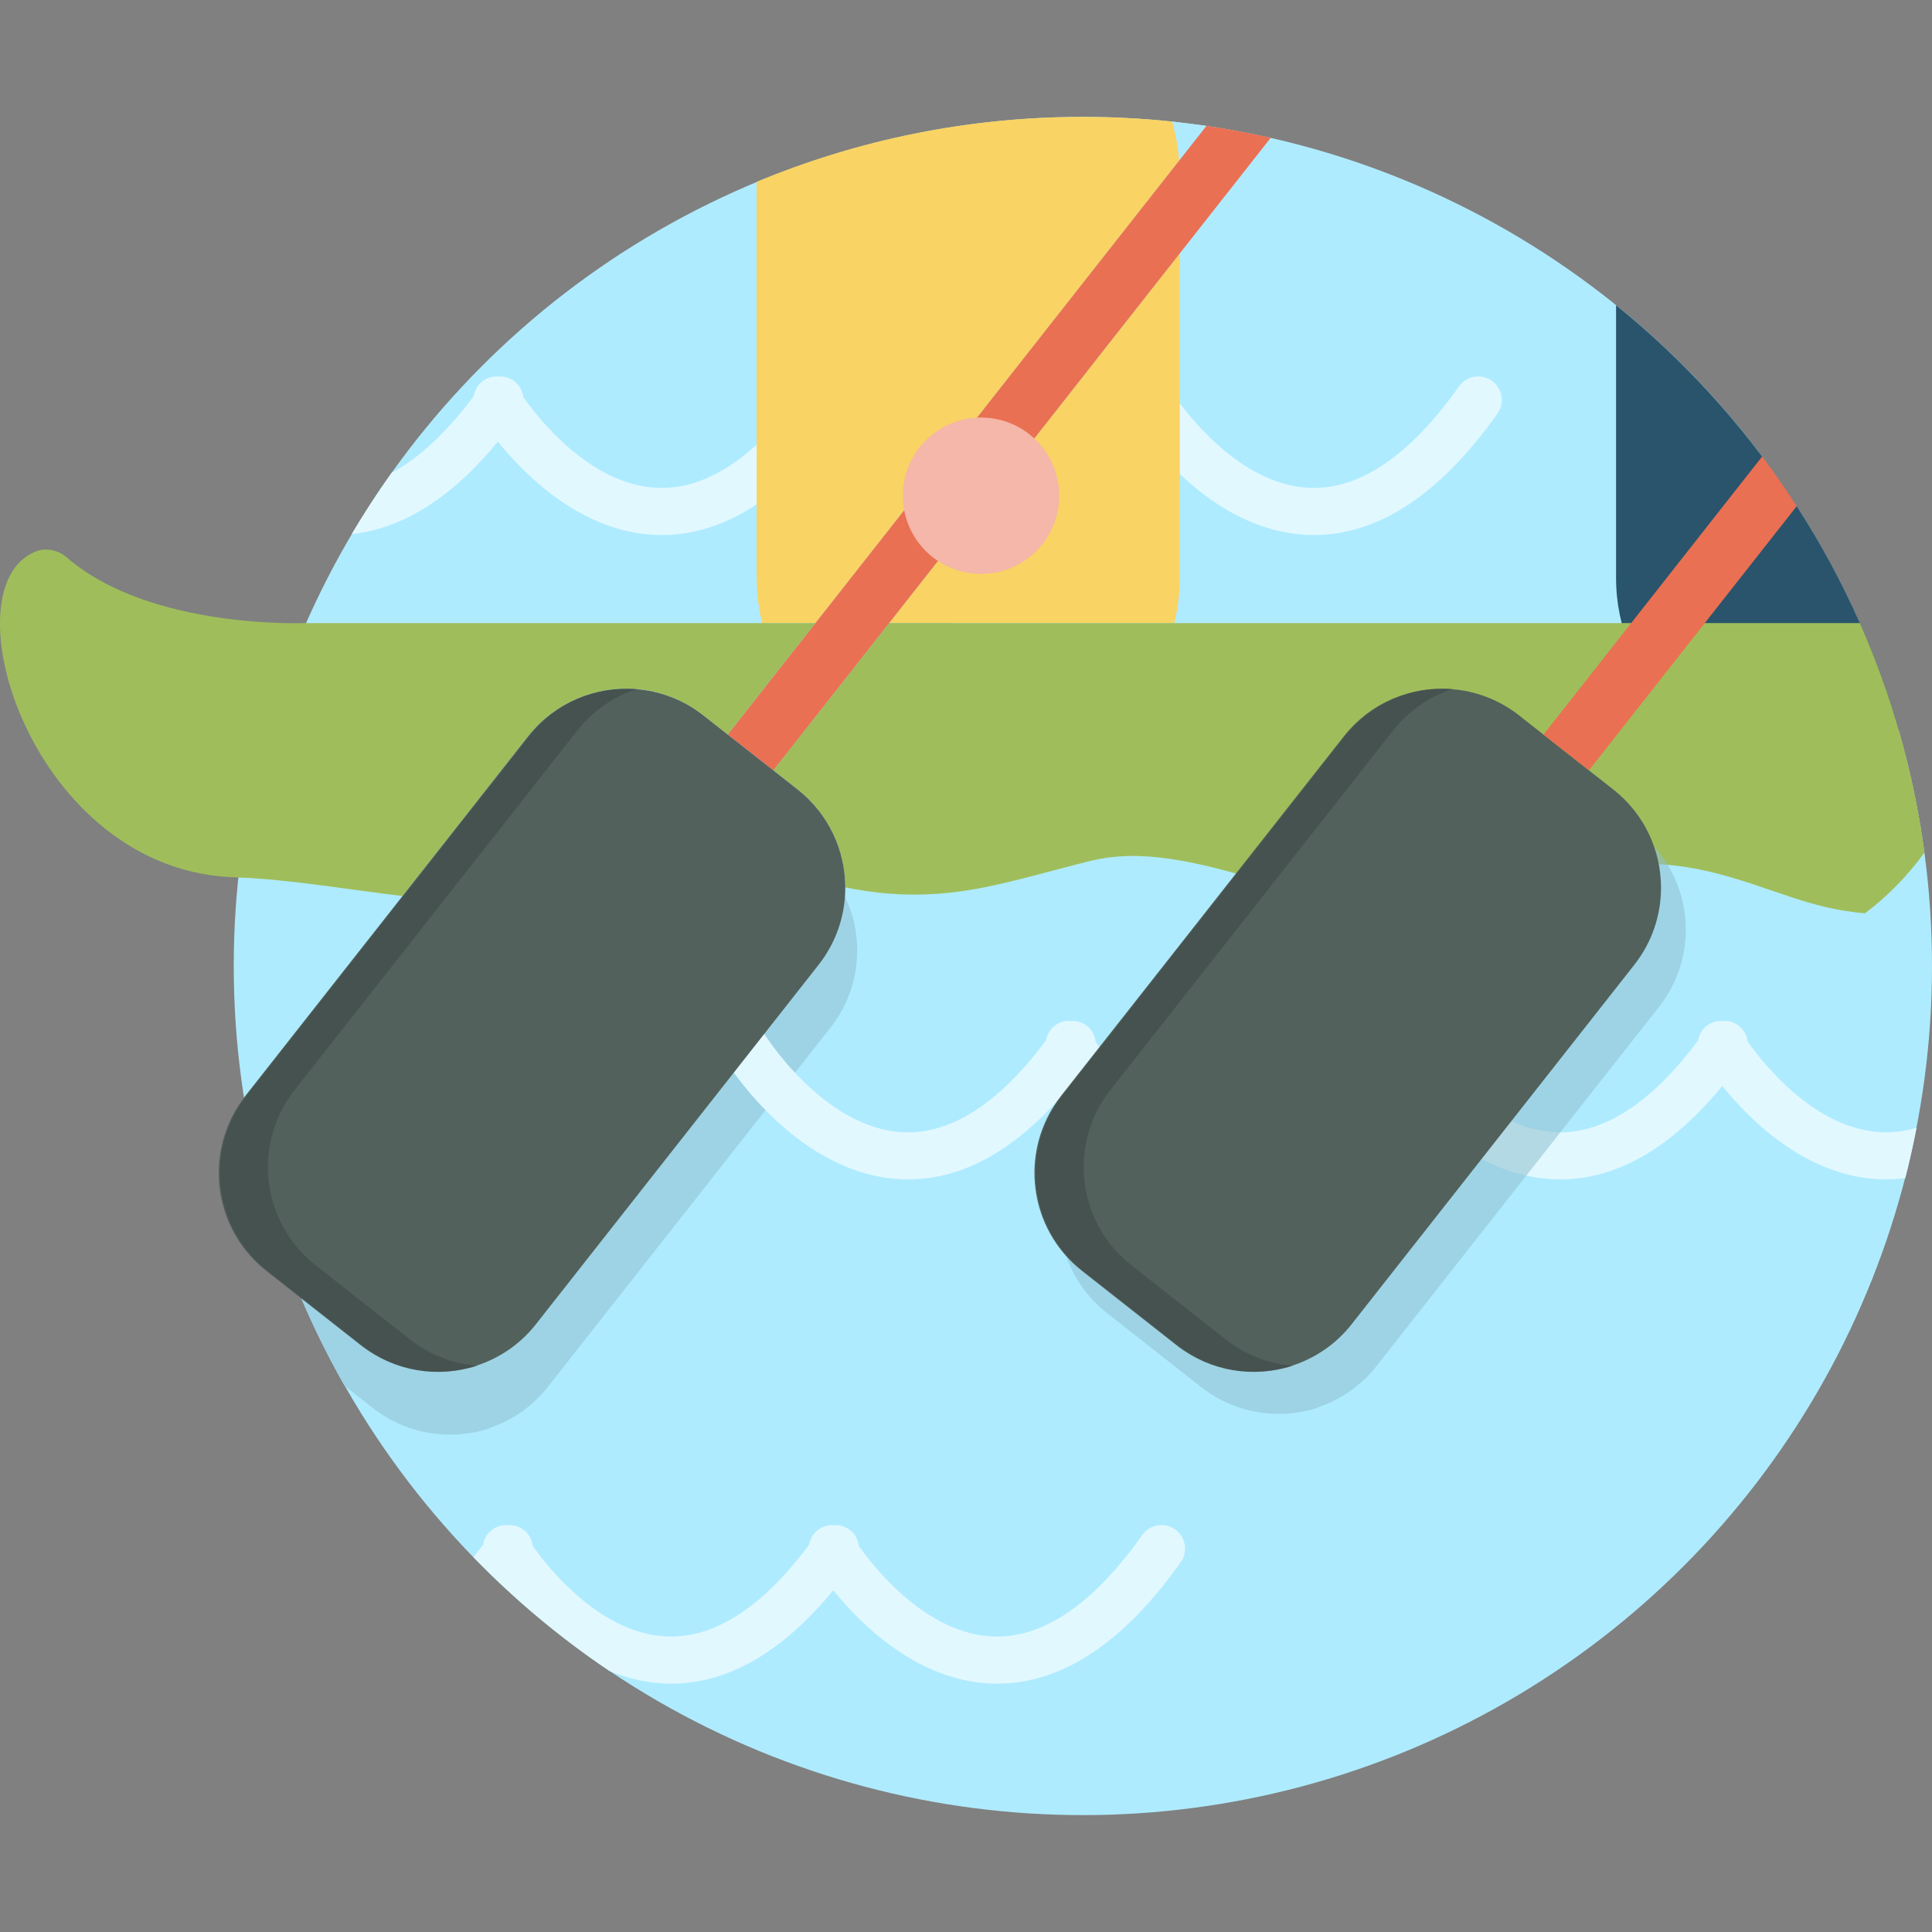<?xml version="1.0" encoding="iso-8859-1"?>
<!-- Generator: Adobe Illustrator 19.1.0, SVG Export Plug-In . SVG Version: 6.00 Build 0)  -->
<svg version="1.1" id="Capa_1" xmlns="http://www.w3.org/2000/svg" xmlns:xlink="http://www.w3.org/1999/xlink" x="0px" y="0px"
	 viewBox="0 0 472.642 472.642" style="enable-background:new 0 0 472.642 472.642;" xml:space="preserve">
<rect x="0" y="0" width="472.642" height="472.642" fill="#808080" stroke="none"/>
<g>
	<g>
		<circle style="fill:#AFEBFF;" cx="264.913" cy="236.321" r="207.729"/>
		<path style="fill:#29546C;" d="M395.366,74.672c-0.003,0.211-0.016,0.42-0.016,0.632v66.097c0,24.584,19.93,44.514,44.514,44.514
			c9.101,0,17.56-2.737,24.611-7.424C452.504,137.109,428.011,101.051,395.366,74.672z"/>
		<path style="fill:#AFEBFF;" d="M92.619,345.499c0.152,0.106,0.307,0.206,0.46,0.308c0.347,0.233,0.696,0.458,1.048,0.674
			c0.174,0.106,0.349,0.211,0.525,0.314c0.36,0.21,0.724,0.413,1.09,0.607c0.154,0.082,0.306,0.167,0.461,0.246
			c0.52,0.265,1.044,0.519,1.574,0.751c0.018,0.008,0.036,0.014,0.055,0.022c0.513,0.224,1.031,0.431,1.553,0.625
			c0.157,0.058,0.315,0.111,0.473,0.167c0.394,0.14,0.791,0.272,1.189,0.394c0.17,0.052,0.34,0.104,0.511,0.154
			c0.422,0.121,0.846,0.233,1.271,0.336c0.131,0.031,0.262,0.067,0.393,0.097c1.13,0.258,2.271,0.45,3.416,0.576
			c0.124,0.013,0.249,0.023,0.373,0.035c0.458,0.045,0.916,0.081,1.375,0.105c0.133,0.007,0.267,0.014,0.4,0.019
			c0.501,0.02,1.002,0.028,1.502,0.023c0.069,0,0.137,0.002,0.205,0.001c0.011,0,0.021-0.001,0.032-0.001c0.01,0,0.019,0,0.028,0
			c0.069,0,0.136,0.002,0.205,0.001c1.181-0.019,2.36-0.107,3.53-0.262c0.076-0.01,0.152-0.022,0.227-0.032
			c0.511-0.071,1.019-0.156,1.525-0.253c0.084-0.015,0.168-0.031,0.252-0.048c0.563-0.112,1.123-0.238,1.679-0.382h0.002
			c0.595-0.154,1.184-0.326,1.768-0.516c-0.082-0.006-0.164-0.02-0.246-0.027c5.548-1.804,10.646-5.193,14.523-10.123l40.711-51.765
			l27.377-34.809l1.081-1.375c4.417-5.617,6.54-12.301,6.521-18.931c-0.027-9.008-4.014-17.916-11.645-23.917l-5.985-4.707
			l10.209-12.981l18.128-23.051l17.266-21.954l34.132-47.504l-4.343-13.272c-5.168-1.168,0.04-10.079-5.265-10.854l-31.466,57.557
			l-28.332,36.026l-8.823,11.218l-12.633,16.064l-5.986-4.708c-4.891-3.847-10.592-5.933-16.363-6.4
			c0.035-0.011,0.068-0.026,0.103-0.037c-0.611-0.046-1.223-0.075-1.835-0.084c-0.006,0-0.013,0-0.019,0
			c-0.063-0.001-0.125,0.003-0.187,0.003c-0.019-0.001-0.039-0.003-0.058-0.003c-0.006,0-0.013,0-0.019,0
			c-0.57-0.009-1.14,0.001-1.709,0.024c-0.085,0.003-0.171,0.008-0.257,0.012c-0.517,0.025-1.033,0.064-1.547,0.115
			c-0.073,0.007-0.146,0.013-0.219,0.02c-1.177,0.126-2.347,0.319-3.503,0.58c-0.057,0.013-0.113,0.028-0.17,0.041
			c-0.499,0.115-0.995,0.245-1.488,0.386c-0.12,0.034-0.24,0.07-0.359,0.105c-0.452,0.135-0.901,0.281-1.348,0.438
			c-0.107,0.037-0.214,0.073-0.321,0.111c-1.09,0.395-2.16,0.853-3.206,1.374c-0.108,0.055-0.214,0.113-0.322,0.168
			c-0.402,0.206-0.801,0.423-1.195,0.647c-0.146,0.084-0.29,0.169-0.435,0.255c-0.369,0.219-0.735,0.449-1.096,0.684
			c-0.13,0.085-0.262,0.168-0.391,0.256c-0.958,0.647-1.886,1.353-2.777,2.118c-0.126,0.108-0.249,0.222-0.374,0.333
			c-0.316,0.281-0.627,0.567-0.933,0.862c-0.143,0.139-0.285,0.278-0.426,0.419c-0.295,0.296-0.584,0.601-0.869,0.911
			c-0.123,0.134-0.248,0.266-0.369,0.402c-0.396,0.447-0.784,0.905-1.158,1.38l-30.739,39.085l-14.299,18.182l-24.129,30.68
			c-0.105,0.133-0.203,0.271-0.303,0.406c4.592,19.629,11.968,38.186,21.688,55.234l6.836,5.375
			C91.645,344.806,92.13,345.158,92.619,345.499z"/>
		<path style="opacity:0.56;fill:#90C1D1;" d="M92.619,345.499c0.152,0.106,0.307,0.206,0.46,0.308
			c0.347,0.233,0.696,0.458,1.048,0.674c0.174,0.106,0.349,0.211,0.525,0.314c0.36,0.21,0.724,0.413,1.09,0.607
			c0.154,0.082,0.306,0.167,0.461,0.246c0.52,0.265,1.044,0.519,1.574,0.751c0.018,0.008,0.036,0.014,0.055,0.022
			c0.513,0.224,1.031,0.431,1.553,0.625c0.157,0.058,0.315,0.111,0.473,0.167c0.394,0.14,0.791,0.272,1.189,0.394
			c0.17,0.052,0.34,0.104,0.511,0.154c0.422,0.121,0.846,0.233,1.271,0.336c0.131,0.031,0.262,0.067,0.393,0.097
			c1.13,0.258,2.271,0.45,3.416,0.576c0.124,0.013,0.249,0.023,0.373,0.035c0.458,0.045,0.916,0.081,1.375,0.105
			c0.133,0.007,0.267,0.014,0.4,0.019c0.501,0.02,1.002,0.028,1.502,0.023c0.069,0,0.137,0.002,0.205,0.001
			c0.011,0,0.021-0.001,0.032-0.001c0.01,0,0.019,0,0.028,0c0.069,0,0.136,0.002,0.205,0.001c1.181-0.019,2.36-0.107,3.53-0.262
			c0.076-0.01,0.152-0.022,0.227-0.032c0.511-0.071,1.019-0.156,1.525-0.253c0.084-0.015,0.168-0.031,0.252-0.048
			c0.563-0.112,1.123-0.238,1.679-0.382h0.002c0.595-0.154,1.184-0.326,1.768-0.516c-0.082-0.006-0.164-0.02-0.246-0.027
			c5.548-1.804,10.646-5.193,14.523-10.123l40.711-51.765l27.377-34.809l1.081-1.375c4.417-5.617,6.54-12.301,6.521-18.931
			c-0.027-9.008-4.014-17.916-11.645-23.917l-5.985-4.707l10.209-12.981l18.128-23.051l17.266-21.954l34.132-47.504l-4.343-13.272
			c-5.168-1.168,0.04-10.079-5.265-10.854l-31.466,57.557l-28.332,36.026l-8.823,11.218l-12.633,16.064l-5.986-4.708
			c-4.891-3.847-10.592-5.933-16.363-6.4c0.035-0.011,0.068-0.026,0.103-0.037c-0.611-0.046-1.223-0.075-1.835-0.084
			c-0.006,0-0.013,0-0.019,0c-0.063-0.001-0.125,0.003-0.187,0.003c-0.019-0.001-0.039-0.003-0.058-0.003c-0.006,0-0.013,0-0.019,0
			c-0.57-0.009-1.14,0.001-1.709,0.024c-0.085,0.003-0.171,0.008-0.257,0.012c-0.517,0.025-1.033,0.064-1.547,0.115
			c-0.073,0.007-0.146,0.013-0.219,0.02c-1.177,0.126-2.347,0.319-3.503,0.58c-0.057,0.013-0.113,0.028-0.17,0.041
			c-0.499,0.115-0.995,0.245-1.488,0.386c-0.12,0.034-0.24,0.07-0.359,0.105c-0.452,0.135-0.901,0.281-1.348,0.438
			c-0.107,0.037-0.214,0.073-0.321,0.111c-1.09,0.395-2.16,0.853-3.206,1.374c-0.108,0.055-0.214,0.113-0.322,0.168
			c-0.402,0.206-0.801,0.423-1.195,0.647c-0.146,0.084-0.29,0.169-0.435,0.255c-0.369,0.219-0.735,0.449-1.096,0.684
			c-0.13,0.085-0.262,0.168-0.391,0.256c-0.958,0.647-1.886,1.353-2.777,2.118c-0.126,0.108-0.249,0.222-0.374,0.333
			c-0.316,0.281-0.627,0.567-0.933,0.862c-0.143,0.139-0.285,0.278-0.426,0.419c-0.295,0.296-0.584,0.601-0.869,0.911
			c-0.123,0.134-0.248,0.266-0.369,0.402c-0.396,0.447-0.784,0.905-1.158,1.38l-30.739,39.085l-14.299,18.182l-24.129,30.68
			c-0.105,0.133-0.203,0.271-0.303,0.406c4.592,19.629,11.968,38.186,21.688,55.234l6.836,5.375
			C91.645,344.806,92.13,345.158,92.619,345.499z"/>
		<polygon style="fill:#AFEBFF;" points="262.206,74.192 262.206,74.192 264.913,69.242 		"/>
		<polygon style="opacity:0.32;fill:#505B66;" points="262.206,74.192 262.206,74.192 264.913,69.242 		"/>
		<path style="fill:#E2F8FF;" d="M121.806,108.036c7.024,8.687,20.758,22.168,38.736,22.822c0.46,0.016,0.917,0.025,1.375,0.025
			c13.865,0,27.173-7.675,39.654-22.848c7.025,8.687,20.76,22.168,38.738,22.822c0.459,0.016,0.916,0.025,1.375,0.025
			c13.865,0,27.174-7.675,39.654-22.848c7.024,8.687,20.76,22.168,38.739,22.822c0.458,0.016,0.916,0.025,1.374,0.025
			c15.818,0,30.914-9.989,44.882-29.707c1.837-2.594,1.222-6.185-1.37-8.023c-2.598-1.837-6.185-1.223-8.022,1.369
			c-11.685,16.497-23.63,24.851-35.522,24.851c-0.294,0-0.588-0.003-0.885-0.014c-16.08-0.56-28.696-16.162-32.968-22.166
			c-0.182-1.569-0.982-3.056-2.37-4.04c-1.103-0.78-2.386-1.094-3.637-1.024c-1.169-0.099-2.377,0.141-3.457,0.796
			c-1.497,0.905-2.409,2.387-2.675,3.986c-11.127,14.904-22.474,22.462-33.774,22.462c-0.294,0-0.588-0.003-0.885-0.014
			c-16.08-0.56-28.696-16.162-32.968-22.166c-0.182-1.569-0.982-3.056-2.37-4.04c-1.105-0.78-2.386-1.094-3.637-1.024
			c-1.169-0.099-2.377,0.141-3.458,0.796c-1.497,0.905-2.409,2.387-2.675,3.986c-11.127,14.904-22.473,22.462-33.774,22.462
			c-0.294,0-0.588-0.003-0.884-0.014c-16.081-0.56-28.695-16.162-32.969-22.166c-0.18-1.569-0.982-3.056-2.368-4.04
			c-1.105-0.78-2.386-1.094-3.637-1.024c-1.169-0.099-2.379,0.141-3.458,0.796c-1.499,0.905-2.409,2.387-2.675,3.986
			c-6.642,8.895-13.36,15.151-20.103,18.768c-3.457,4.84-6.705,9.842-9.748,14.978C98.508,129.352,110.496,121.783,121.806,108.036z
			"/>
		<path style="fill:#E2F8FF;" d="M164.2,411.881c13.865,0,27.173-7.677,39.654-22.85c7.024,8.688,20.76,22.168,38.738,22.822
			c0.459,0.017,0.916,0.027,1.375,0.027c15.818,0,30.913-9.99,44.881-29.709c1.838-2.594,1.223-6.184-1.369-8.022
			c-2.598-1.838-6.185-1.223-8.023,1.369c-11.685,16.497-23.629,24.85-35.522,24.85c-0.294,0-0.587-0.003-0.884-0.015
			c-16.081-0.56-28.696-16.16-32.968-22.166c-0.182-1.567-0.982-3.055-2.37-4.038c-1.104-0.78-2.387-1.094-3.638-1.025
			c-1.169-0.099-2.377,0.141-3.457,0.797c-1.496,0.905-2.409,2.386-2.674,3.986c-11.127,14.904-22.474,22.461-33.775,22.461
			c-0.293,0-0.588-0.003-0.884-0.015c-16.08-0.56-28.696-16.16-32.966-22.166c-0.184-1.567-0.982-3.055-2.372-4.038
			c-1.105-0.78-2.387-1.094-3.637-1.025c-1.17-0.099-2.376,0.141-3.458,0.797c-1.494,0.905-2.408,2.386-2.674,3.986
			c-0.784,1.052-1.57,2.057-2.361,3.038c10.07,10.377,21.208,19.714,33.242,27.817c4.241,1.746,8.837,2.91,13.767,3.091
			C163.284,411.871,163.741,411.881,164.2,411.881z"/>
		<path style="fill:#E2F8FF;" d="M461.41,277.012c-0.293,0-0.587-0.004-0.884-0.014c-16.08-0.56-28.696-16.161-32.969-22.166
			c-0.181-1.568-0.981-3.055-2.369-4.039c-1.104-0.781-2.387-1.094-3.637-1.024c-1.17-0.099-2.378,0.139-3.458,0.796
			c-1.496,0.905-2.408,2.387-2.675,3.986c-11.126,14.904-22.474,22.461-33.774,22.461c-0.294,0-0.587-0.004-0.884-0.014
			c-16.081-0.56-28.696-16.161-32.968-22.166c-0.182-1.568-0.982-3.055-2.37-4.039c-1.106-0.781-2.387-1.094-3.638-1.024
			c-1.169-0.099-2.377,0.139-3.458,0.796c-1.496,0.905-2.409,2.387-2.674,3.986c-11.127,14.904-22.475,22.461-33.775,22.461
			c-0.293,0-0.588-0.004-0.884-0.014c-16.08-0.56-28.696-16.161-32.969-22.166c-0.182-1.568-0.981-3.055-2.369-4.039
			c-1.105-0.781-2.387-1.094-3.637-1.024c-1.17-0.099-2.378,0.139-3.458,0.796c-1.496,0.905-2.408,2.387-2.675,3.986
			c-11.126,14.904-22.474,22.461-33.773,22.461c-0.295,0-0.588-0.004-0.885-0.014c-19.759-0.687-34.292-24.09-34.534-24.489
			c-1.645-2.715-5.18-3.593-7.9-1.944c-2.719,1.643-3.592,5.179-1.948,7.901c0.716,1.187,17.865,29.084,43.923,30.031
			c0.459,0.017,0.916,0.026,1.375,0.026c13.864,0,27.173-7.675,39.654-22.848c7.024,8.688,20.76,22.168,38.738,22.821
			c0.459,0.017,0.916,0.026,1.375,0.026c13.864,0,27.173-7.675,39.654-22.848c7.024,8.688,20.76,22.168,38.738,22.821
			c0.459,0.017,0.916,0.026,1.375,0.026c13.864,0,27.173-7.675,39.654-22.848c7.024,8.688,20.759,22.168,38.738,22.821
			c0.459,0.017,0.916,0.026,1.375,0.026c1.564,0,3.119-0.125,4.667-0.319c1.041-4.054,1.95-8.158,2.75-12.301
			C466.376,276.628,463.893,277.012,461.41,277.012z"/>
		<path style="fill:#AFEBFF;" d="M286.747,29.732c0.878,3.075,1.461,6.272,1.718,9.564l6.689-8.506"/>
		<path style="fill:#F9D363;" d="M186.455,152.429h13.034l28.332-36.026l60.643-77.107c-0.256-3.292-0.839-6.488-1.718-9.564
			c-7.176-0.75-14.459-1.14-21.834-1.14c-28.279,0-55.235,5.66-79.806,15.894v96.579
			C185.107,144.979,185.582,148.781,186.455,152.429z"/>
		<path style="fill:#F9D363;" d="M217.498,152.429h69.783c0.873-3.648,1.348-7.45,1.348-11.364V61.983l-53.866,68.492
			L217.498,152.429z"/>
		<g>
			<path style="fill:#9FBE5B;" d="M454.99,152.429H287.281h-69.783l-18.128,23.051l-10.209,12.981l5.985,4.707
				c7.63,6.001,11.618,14.91,11.645,23.917c23.993,4.872,38.835-1.29,60.107-6.502c25.009-6.128,54.14,13.84,81.02,11.407
				c26.553-2.4,41.906-16.14,72.155-8.294c13.699,3.552,22.518,8.588,36.171,9.737c5.563-4.193,10.465-9.211,14.549-14.861
				C468.158,188.845,462.756,169.999,454.99,152.429z"/>
			<path style="fill:#9FBE5B;" d="M199.49,152.429h-13.034H74.835c-8.562,19.37-14.257,40.29-16.531,62.227
				c12.637,0.507,27.128,2.996,40.155,4.552l30.739-39.085c0.374-0.475,0.762-0.933,1.158-1.38c0.121-0.137,0.246-0.268,0.369-0.402
				c0.285-0.31,0.574-0.615,0.869-0.911c0.141-0.142,0.283-0.281,0.426-0.419c0.305-0.295,0.617-0.581,0.933-0.862
				c0.125-0.11,0.247-0.224,0.374-0.333c0.891-0.765,1.819-1.471,2.777-2.118c0.129-0.088,0.26-0.171,0.391-0.256
				c0.361-0.236,0.727-0.465,1.096-0.684c0.145-0.086,0.289-0.171,0.435-0.255c0.394-0.224,0.793-0.441,1.195-0.647
				c0.108-0.056,0.214-0.113,0.322-0.168c1.045-0.521,2.116-0.979,3.206-1.374c0.107-0.038,0.214-0.074,0.32-0.111
				c0.446-0.157,0.896-0.302,1.348-0.438c0.119-0.035,0.239-0.071,0.359-0.105c0.493-0.142,0.989-0.27,1.488-0.386
				c0.057-0.013,0.114-0.028,0.17-0.041c1.156-0.262,2.325-0.454,3.503-0.58c0.073-0.007,0.146-0.013,0.219-0.02
				c0.515-0.052,1.031-0.09,1.547-0.115c0.086-0.004,0.172-0.009,0.257-0.012c0.569-0.023,1.139-0.033,1.709-0.024
				c0.007,0,0.013,0,0.019,0c6.443,0.101,12.905,2.231,18.36,6.522l5.986,4.708l12.633-16.064L199.49,152.429z"/>
		</g>
		<path style="fill:#EA7053;" d="M295.154,30.79l-6.689,8.506l-60.643,77.107l-28.332,36.026l-8.823,11.218l-12.633,16.064
			l11.127,8.75l10.209-12.981l18.128-23.051l17.266-21.954l53.866-68.492l22.241-28.279C305.702,32.535,300.46,31.564,295.154,30.79
			z"/>
		<path style="fill:#52615C;" d="M107.37,335.607c-0.5,0.005-1.001-0.003-1.502-0.023
			C106.369,335.604,106.87,335.612,107.37,335.607z"/>
		<path style="fill:#52615C;" d="M105.468,335.564c-0.459-0.024-0.917-0.06-1.375-0.105
			C104.551,335.505,105.009,335.54,105.468,335.564z"/>
		<path style="fill:#52615C;" d="M98.129,334.261c-0.399-0.122-0.795-0.255-1.189-0.394
			C97.334,334.006,97.73,334.139,98.129,334.261z"/>
		<path style="fill:#52615C;" d="M103.72,335.424c-1.145-0.126-2.286-0.318-3.416-0.576
			C101.434,335.105,102.575,335.296,103.72,335.424z"/>
		<path style="fill:#52615C;" d="M92.824,332.056c-0.366-0.194-0.73-0.396-1.09-0.607C92.094,331.66,92.458,331.862,92.824,332.056z
			"/>
		<path style="fill:#52615C;" d="M91.209,331.135c-0.353-0.216-0.702-0.442-1.048-0.674
			C90.508,330.694,90.856,330.919,91.209,331.135z"/>
		<path style="fill:#52615C;" d="M96.466,333.7c-0.522-0.194-1.04-0.4-1.553-0.625C95.426,333.3,95.944,333.505,96.466,333.7z"/>
		<path style="fill:#52615C;" d="M99.91,334.75c-0.425-0.103-0.849-0.214-1.271-0.336C99.062,334.536,99.486,334.647,99.91,334.75z"
			/>
		<path style="fill:#52615C;" d="M111.105,335.346c-1.17,0.155-2.348,0.243-3.53,0.262
			C108.756,335.589,109.935,335.501,111.105,335.346z"/>
		<path style="fill:#52615C;" d="M89.701,330.153c-0.49-0.341-0.975-0.692-1.449-1.067C88.726,329.46,89.211,329.812,89.701,330.153
			z"/>
		<path style="fill:#52615C;" d="M94.859,333.053c-0.53-0.233-1.054-0.486-1.574-0.751C93.805,332.567,94.329,332.82,94.859,333.053
			z"/>
		<path style="fill:#52615C;" d="M112.857,335.061c-0.506,0.097-1.015,0.182-1.525,0.253
			C111.843,335.243,112.351,335.158,112.857,335.061z"/>
		<path style="fill:#52615C;" d="M114.789,334.63c-0.556,0.145-1.116,0.27-1.679,0.382
			C113.673,334.9,114.233,334.775,114.789,334.63z"/>
		<path style="fill:#52615C;" d="M139.543,171.688c1.045-0.521,2.116-0.979,3.206-1.374
			C141.659,170.71,140.588,171.168,139.543,171.688z"/>
		<path style="fill:#52615C;" d="M138.025,172.503c0.394-0.224,0.793-0.441,1.195-0.647
			C138.819,172.062,138.42,172.279,138.025,172.503z"/>
		<path style="fill:#52615C;" d="M136.494,173.442c0.361-0.236,0.727-0.465,1.096-0.684
			C137.221,172.977,136.856,173.207,136.494,173.442z"/>
		<path style="fill:#52615C;" d="M129.198,180.124c0.374-0.475,0.762-0.933,1.158-1.38
			C129.961,179.191,129.572,179.649,129.198,180.124z"/>
		<path style="fill:#52615C;" d="M132.02,177.011c0.305-0.295,0.617-0.581,0.933-0.862
			C132.637,176.43,132.326,176.716,132.02,177.011z"/>
		<path style="fill:#52615C;" d="M133.327,175.816c0.891-0.765,1.819-1.471,2.777-2.118
			C135.145,174.345,134.218,175.051,133.327,175.816z"/>
		<path style="fill:#52615C;" d="M130.725,178.341c0.285-0.31,0.574-0.615,0.869-0.911
			C131.299,177.727,131.01,178.031,130.725,178.341z"/>
		<path style="fill:#52615C;" d="M146.434,169.233c1.156-0.261,2.326-0.454,3.503-0.58
			C148.759,168.779,147.59,168.971,146.434,169.233z"/>
		<path style="fill:#52615C;" d="M144.776,169.66c0.493-0.142,0.989-0.271,1.488-0.386
			C145.764,169.39,145.269,169.519,144.776,169.66z"/>
		<path style="fill:#52615C;" d="M151.96,168.505c0.569-0.023,1.139-0.033,1.709-0.024
			C153.099,168.472,152.529,168.482,151.96,168.505z"/>
		<path style="fill:#52615C;" d="M143.069,170.203c0.446-0.157,0.896-0.302,1.348-0.438
			C143.965,169.901,143.515,170.047,143.069,170.203z"/>
		<path style="fill:#52615C;" d="M150.155,168.632c0.515-0.052,1.031-0.09,1.547-0.115
			C151.186,168.542,150.67,168.581,150.155,168.632z"/>
		<g>
			<path style="fill:#52615C;" d="M116.559,334.115c-0.014-0.001-0.028-0.004-0.043-0.005c-0.572,0.185-1.144,0.37-1.725,0.521
				C115.385,334.477,115.975,334.305,116.559,334.115z"/>
			<path style="fill:#52615C;" d="M153.688,168.481c0.598,0.009,1.196,0.055,1.793,0.099c0.014-0.005,0.027-0.011,0.041-0.015
				C154.912,168.518,154.3,168.49,153.688,168.481z"/>
		</g>
		<path style="fill:#AFEBFF;" d="M96.939,333.867c-0.158-0.056-0.316-0.109-0.473-0.167
			C96.623,333.758,96.781,333.811,96.939,333.867z"/>
		<path style="opacity:0.32;fill:#505B66;" d="M96.939,333.867c-0.158-0.056-0.316-0.109-0.473-0.167
			C96.623,333.758,96.781,333.811,96.939,333.867z"/>
		<path style="fill:#AFEBFF;" d="M114.792,334.63h-0.003C114.789,334.63,114.791,334.63,114.792,334.63z"/>
		<path style="opacity:0.32;fill:#505B66;" d="M114.792,334.63h-0.003C114.789,334.63,114.791,334.63,114.792,334.63z"/>
		<path style="fill:#AFEBFF;" d="M94.913,333.075c-0.018-0.008-0.036-0.014-0.055-0.022
			C94.877,333.061,94.895,333.067,94.913,333.075z"/>
		<path style="opacity:0.32;fill:#505B66;" d="M94.913,333.075c-0.018-0.008-0.036-0.014-0.055-0.022
			C94.877,333.061,94.895,333.067,94.913,333.075z"/>
		<path style="fill:#AFEBFF;" d="M105.868,335.583c-0.133-0.005-0.267-0.012-0.4-0.019
			C105.601,335.571,105.735,335.578,105.868,335.583z"/>
		<path style="opacity:0.32;fill:#505B66;" d="M105.868,335.583c-0.133-0.005-0.267-0.012-0.4-0.019
			C105.601,335.571,105.735,335.578,105.868,335.583z"/>
		<path style="fill:#AFEBFF;" d="M107.575,335.608c-0.068,0.001-0.136-0.001-0.205-0.001
			C107.439,335.607,107.507,335.609,107.575,335.608z"/>
		<path style="opacity:0.32;fill:#505B66;" d="M107.575,335.608c-0.068,0.001-0.136-0.001-0.205-0.001
			C107.439,335.607,107.507,335.609,107.575,335.608z"/>
		<path style="fill:#AFEBFF;" d="M104.093,335.459c-0.124-0.012-0.249-0.022-0.373-0.035
			C103.844,335.437,103.968,335.447,104.093,335.459z"/>
		<path style="opacity:0.32;fill:#505B66;" d="M104.093,335.459c-0.124-0.012-0.249-0.022-0.373-0.035
			C103.844,335.437,103.968,335.447,104.093,335.459z"/>
		<path style="fill:#AFEBFF;" d="M98.64,334.415c-0.171-0.05-0.341-0.101-0.511-0.154C98.299,334.314,98.469,334.365,98.64,334.415z
			"/>
		<path style="opacity:0.32;fill:#505B66;" d="M98.64,334.415c-0.171-0.05-0.341-0.101-0.511-0.154
			C98.299,334.314,98.469,334.365,98.64,334.415z"/>
		<path style="fill:#AFEBFF;" d="M113.109,335.012c-0.084,0.017-0.168,0.033-0.252,0.049
			C112.942,335.046,113.026,335.029,113.109,335.012z"/>
		<path style="opacity:0.32;fill:#505B66;" d="M113.109,335.012c-0.084,0.017-0.168,0.033-0.252,0.049
			C112.942,335.046,113.026,335.029,113.109,335.012z"/>
		<path style="fill:#AFEBFF;" d="M111.332,335.314c-0.076,0.01-0.151,0.022-0.227,0.032
			C111.181,335.336,111.256,335.324,111.332,335.314z"/>
		<path style="opacity:0.32;fill:#505B66;" d="M111.332,335.314c-0.076,0.01-0.151,0.022-0.227,0.032
			C111.181,335.336,111.256,335.324,111.332,335.314z"/>
		<path style="fill:#AFEBFF;" d="M100.304,334.848c-0.131-0.03-0.262-0.066-0.393-0.097
			C100.042,334.782,100.172,334.817,100.304,334.848z"/>
		<path style="opacity:0.32;fill:#505B66;" d="M100.304,334.848c-0.131-0.03-0.262-0.066-0.393-0.097
			C100.042,334.782,100.172,334.817,100.304,334.848z"/>
		<path style="fill:#AFEBFF;" d="M90.161,330.461c-0.153-0.102-0.308-0.202-0.46-0.308
			C89.853,330.259,90.008,330.359,90.161,330.461z"/>
		<path style="opacity:0.32;fill:#505B66;" d="M90.161,330.461c-0.153-0.102-0.308-0.202-0.46-0.308
			C89.853,330.259,90.008,330.359,90.161,330.461z"/>
		<path style="fill:#AFEBFF;" d="M93.285,332.302c-0.155-0.079-0.307-0.164-0.461-0.246
			C92.977,332.138,93.13,332.223,93.285,332.302z"/>
		<path style="opacity:0.32;fill:#505B66;" d="M93.285,332.302c-0.155-0.079-0.307-0.164-0.461-0.246
			C92.977,332.138,93.13,332.223,93.285,332.302z"/>
		<path style="fill:#AFEBFF;" d="M91.734,331.45c-0.176-0.103-0.35-0.208-0.525-0.314C91.384,331.241,91.558,331.347,91.734,331.45z
			"/>
		<path style="opacity:0.32;fill:#505B66;" d="M91.734,331.45c-0.176-0.103-0.35-0.208-0.525-0.314
			C91.384,331.241,91.558,331.347,91.734,331.45z"/>
		<path style="fill:#9FBE5B;" d="M146.263,169.274c0.057-0.013,0.114-0.028,0.17-0.041
			C146.377,169.246,146.32,169.261,146.263,169.274z"/>
		<path style="opacity:0.32;fill:#505B66;" d="M146.263,169.274c0.057-0.013,0.114-0.028,0.17-0.041
			C146.377,169.246,146.32,169.261,146.263,169.274z"/>
		<path style="fill:#9FBE5B;" d="M149.937,168.652c0.073-0.007,0.146-0.013,0.219-0.02
			C150.083,168.639,150.009,168.645,149.937,168.652z"/>
		<path style="opacity:0.32;fill:#505B66;" d="M149.937,168.652c0.073-0.007,0.146-0.013,0.219-0.02
			C150.083,168.639,150.009,168.645,149.937,168.652z"/>
		<path style="fill:#9FBE5B;" d="M144.417,169.766c0.119-0.035,0.239-0.071,0.359-0.105
			C144.655,169.695,144.536,169.73,144.417,169.766z"/>
		<path style="opacity:0.32;fill:#505B66;" d="M144.417,169.766c0.119-0.035,0.239-0.071,0.359-0.105
			C144.655,169.695,144.536,169.73,144.417,169.766z"/>
		<path style="fill:#9FBE5B;" d="M153.669,168.481c0.007,0,0.013,0,0.019,0C153.682,168.481,153.676,168.481,153.669,168.481z"/>
		<path style="opacity:0.32;fill:#505B66;" d="M153.669,168.481c0.007,0,0.013,0,0.019,0
			C153.682,168.481,153.676,168.481,153.669,168.481z"/>
		<path style="fill:#9FBE5B;" d="M142.749,170.315c0.107-0.038,0.214-0.074,0.32-0.111
			C142.962,170.241,142.855,170.276,142.749,170.315z"/>
		<path style="opacity:0.32;fill:#505B66;" d="M142.749,170.315c0.107-0.038,0.214-0.074,0.32-0.111
			C142.962,170.241,142.855,170.276,142.749,170.315z"/>
		<path style="fill:#9FBE5B;" d="M151.703,168.517c0.086-0.004,0.172-0.009,0.257-0.012
			C151.875,168.508,151.789,168.513,151.703,168.517z"/>
		<path style="opacity:0.32;fill:#505B66;" d="M151.703,168.517c0.086-0.004,0.172-0.009,0.257-0.012
			C151.875,168.508,151.789,168.513,151.703,168.517z"/>
		<path style="fill:#9FBE5B;" d="M130.356,178.744c0.121-0.137,0.246-0.268,0.369-0.402
			C130.602,178.476,130.478,178.607,130.356,178.744z"/>
		<path style="opacity:0.32;fill:#505B66;" d="M130.356,178.744c0.121-0.137,0.246-0.268,0.369-0.402
			C130.602,178.476,130.478,178.607,130.356,178.744z"/>
		<path style="fill:#9FBE5B;" d="M139.221,171.856c0.108-0.055,0.214-0.113,0.322-0.168
			C139.435,171.743,139.329,171.801,139.221,171.856z"/>
		<path style="opacity:0.32;fill:#505B66;" d="M139.221,171.856c0.108-0.055,0.214-0.113,0.322-0.168
			C139.435,171.743,139.329,171.801,139.221,171.856z"/>
		<path style="fill:#9FBE5B;" d="M132.953,176.149c0.125-0.11,0.248-0.224,0.374-0.333
			C133.2,175.924,133.078,176.039,132.953,176.149z"/>
		<path style="opacity:0.32;fill:#505B66;" d="M132.953,176.149c0.125-0.11,0.248-0.224,0.374-0.333
			C133.2,175.924,133.078,176.039,132.953,176.149z"/>
		<path style="fill:#9FBE5B;" d="M131.594,177.431c0.141-0.142,0.283-0.281,0.426-0.419
			C131.877,177.15,131.735,177.289,131.594,177.431z"/>
		<path style="opacity:0.32;fill:#505B66;" d="M131.594,177.431c0.141-0.142,0.283-0.281,0.426-0.419
			C131.877,177.15,131.735,177.289,131.594,177.431z"/>
		<path style="fill:#9FBE5B;" d="M136.104,173.698c0.129-0.088,0.26-0.171,0.391-0.256
			C136.364,173.527,136.233,173.61,136.104,173.698z"/>
		<path style="opacity:0.32;fill:#505B66;" d="M136.104,173.698c0.129-0.088,0.26-0.171,0.391-0.256
			C136.364,173.527,136.233,173.61,136.104,173.698z"/>
		<path style="fill:#9FBE5B;" d="M137.591,172.758c0.145-0.086,0.289-0.171,0.435-0.255
			C137.88,172.587,137.735,172.672,137.591,172.758z"/>
		<path style="opacity:0.32;fill:#505B66;" d="M137.591,172.758c0.145-0.086,0.289-0.171,0.435-0.255
			C137.88,172.587,137.735,172.672,137.591,172.758z"/>
		<path style="fill:#52615C;" d="M195.145,193.167l-5.985-4.707l-11.127-8.75l-5.986-4.708c-4.949-3.892-10.726-5.989-16.566-6.423
			c0.014-0.005,0.027-0.011,0.041-0.015c-0.611-0.046-1.223-0.075-1.835-0.084c-0.006,0-0.013,0-0.019,0
			c-0.57-0.009-1.14,0.001-1.709,0.024c-0.085,0.003-0.171,0.008-0.257,0.012c-0.517,0.025-1.033,0.064-1.547,0.115
			c-0.073,0.007-0.146,0.013-0.219,0.02c-1.177,0.126-2.347,0.319-3.503,0.58c-0.057,0.013-0.113,0.028-0.17,0.041
			c-0.499,0.115-0.995,0.245-1.488,0.386c-0.12,0.034-0.24,0.07-0.359,0.105c-0.452,0.136-0.901,0.281-1.348,0.438
			c-0.107,0.037-0.214,0.073-0.32,0.111c-1.09,0.395-2.16,0.853-3.206,1.374c-0.108,0.055-0.214,0.113-0.322,0.168
			c-0.402,0.206-0.801,0.423-1.195,0.647c-0.146,0.084-0.29,0.169-0.435,0.255c-0.37,0.219-0.735,0.449-1.096,0.684
			c-0.13,0.085-0.262,0.168-0.391,0.256c-0.958,0.647-1.886,1.353-2.777,2.118c-0.126,0.108-0.249,0.222-0.374,0.333
			c-0.316,0.281-0.627,0.567-0.933,0.862c-0.144,0.138-0.285,0.278-0.426,0.419c-0.295,0.296-0.584,0.601-0.869,0.911
			c-0.123,0.134-0.248,0.266-0.369,0.402c-0.396,0.447-0.784,0.905-1.158,1.38L98.46,219.208L84.16,237.39l-24.129,30.68
			c-0.123,0.157-0.237,0.318-0.356,0.477c-0.954,1.262-1.794,2.574-2.524,3.927c-6.919,12.82-3.839,29.136,8.003,38.448l8.563,6.734
			l14.535,11.43c0.475,0.374,0.959,0.726,1.449,1.067c0.152,0.106,0.307,0.206,0.46,0.308c0.347,0.233,0.695,0.458,1.048,0.674
			c0.174,0.106,0.349,0.211,0.525,0.314c0.36,0.21,0.724,0.413,1.09,0.607c0.154,0.082,0.306,0.167,0.461,0.246
			c0.52,0.265,1.044,0.519,1.574,0.751c0.018,0.008,0.036,0.014,0.055,0.022c0.513,0.224,1.031,0.431,1.553,0.625
			c0.157,0.058,0.315,0.111,0.473,0.167c0.394,0.14,0.791,0.272,1.189,0.394c0.17,0.053,0.34,0.104,0.511,0.154
			c0.422,0.121,0.846,0.233,1.271,0.336c0.131,0.031,0.262,0.067,0.393,0.097c1.13,0.258,2.271,0.45,3.416,0.576
			c0.124,0.013,0.249,0.023,0.373,0.035c0.458,0.045,0.916,0.081,1.375,0.105c0.133,0.007,0.267,0.014,0.4,0.019
			c0.501,0.02,1.002,0.028,1.502,0.023c0.069,0,0.136,0.002,0.205,0.001c1.181-0.019,2.36-0.107,3.53-0.262
			c0.076-0.01,0.152-0.022,0.227-0.032c0.511-0.071,1.019-0.156,1.525-0.253c0.084-0.015,0.168-0.031,0.252-0.049
			c0.563-0.112,1.123-0.238,1.679-0.382h0.002c0.594-0.154,1.184-0.326,1.768-0.516c-1.467-0.111-2.929-0.329-4.375-0.654
			c1.433,0.322,2.881,0.537,4.333,0.649c5.572-1.798,10.693-5.197,14.585-10.145l40.711-51.765l27.377-34.809l1.081-1.375
			c4.417-5.617,6.54-12.301,6.521-18.931C206.763,208.077,202.776,199.168,195.145,193.167z"/>
		<path style="opacity:0.32;fill:#2C3238;" d="M153.953,168.481c-0.006,0-0.013,0-0.019,0c-0.57-0.009-1.14,0.001-1.709,0.024
			c-0.085,0.003-0.171,0.008-0.257,0.012c-0.517,0.025-1.033,0.064-1.547,0.115c-0.073,0.007-0.146,0.013-0.219,0.02
			c-1.177,0.126-2.347,0.319-3.503,0.58c-0.057,0.013-0.113,0.028-0.17,0.041c-0.499,0.115-0.995,0.245-1.488,0.386
			c-0.12,0.034-0.24,0.07-0.359,0.105c-0.452,0.136-0.901,0.281-1.348,0.438c-0.107,0.037-0.214,0.073-0.321,0.111
			c-1.09,0.395-2.16,0.853-3.206,1.374c-0.108,0.055-0.214,0.113-0.322,0.168c-0.402,0.206-0.801,0.423-1.195,0.647
			c-0.146,0.084-0.29,0.169-0.435,0.255c-0.369,0.219-0.735,0.449-1.096,0.684c-0.13,0.085-0.262,0.168-0.391,0.256
			c-0.958,0.647-1.886,1.353-2.777,2.118c-0.126,0.108-0.249,0.222-0.374,0.333c-0.316,0.281-0.627,0.567-0.933,0.862
			c-0.144,0.138-0.285,0.278-0.426,0.419c-0.295,0.296-0.584,0.601-0.869,0.911c-0.123,0.134-0.248,0.266-0.369,0.402
			c-0.396,0.447-0.784,0.905-1.158,1.38l-30.739,39.085L84.425,237.39l-24.129,30.68c-0.123,0.157-0.237,0.318-0.356,0.477
			c-0.954,1.262-1.794,2.574-2.524,3.927c-6.919,12.82-3.839,29.136,8.003,38.448l8.563,6.734l14.535,11.43
			c0.475,0.374,0.959,0.726,1.449,1.067c0.152,0.106,0.307,0.206,0.46,0.308c0.347,0.233,0.696,0.458,1.048,0.674
			c0.174,0.106,0.349,0.211,0.525,0.314c0.36,0.21,0.724,0.413,1.09,0.607c0.154,0.082,0.306,0.167,0.461,0.246
			c0.52,0.265,1.044,0.519,1.574,0.751c0.018,0.008,0.036,0.014,0.055,0.022c0.513,0.224,1.031,0.431,1.553,0.625
			c0.157,0.058,0.315,0.111,0.473,0.167c0.394,0.14,0.79,0.272,1.189,0.394c0.17,0.053,0.34,0.104,0.511,0.154
			c0.422,0.121,0.846,0.233,1.271,0.336c0.131,0.031,0.262,0.067,0.393,0.097c1.13,0.258,2.271,0.45,3.416,0.576
			c0.124,0.013,0.249,0.023,0.373,0.035c0.458,0.045,0.916,0.081,1.375,0.105c0.133,0.007,0.267,0.014,0.4,0.019
			c0.501,0.02,1.002,0.028,1.502,0.023c0.069,0,0.137,0.002,0.205,0.001c1.181-0.019,2.36-0.107,3.53-0.262
			c0.076-0.01,0.152-0.022,0.227-0.032c0.511-0.071,1.019-0.156,1.525-0.253c0.084-0.015,0.168-0.031,0.252-0.049
			c0.563-0.112,1.123-0.238,1.679-0.382h0.003c0.593-0.154,1.183-0.326,1.767-0.516c-5.825-0.442-11.587-2.555-16.523-6.437
			l-23.1-18.165c-11.16-8.778-14.544-23.78-9.102-36.208c1.017-2.322,2.34-4.555,3.98-6.641l23.022-29.273l13.531-17.206
			l32.614-41.47c3.884-4.938,8.984-8.346,14.542-10.15C155.177,168.518,154.565,168.49,153.953,168.481z"/>
		<path style="opacity:0.56;fill:#90C1D1;" d="M400.763,203.433l-5.985-4.707l-11.127-8.75l-5.986-4.708
			c-4.891-3.847-10.592-5.933-16.363-6.4c0.035-0.011,0.068-0.026,0.103-0.037c-0.611-0.047-1.223-0.075-1.835-0.084
			c-0.006,0-0.013,0-0.019,0c-0.063-0.001-0.125,0.003-0.187,0.003c-0.019-0.001-0.039-0.003-0.058-0.003c-0.006,0-0.013,0-0.019,0
			c-0.57-0.009-1.14,0.001-1.709,0.024c-0.085,0.003-0.171,0.008-0.257,0.012c-0.517,0.025-1.033,0.064-1.547,0.115
			c-0.073,0.007-0.146,0.013-0.219,0.02c-1.177,0.126-2.347,0.319-3.503,0.58c-0.057,0.013-0.113,0.028-0.17,0.041
			c-0.499,0.115-0.995,0.245-1.488,0.386c-0.12,0.034-0.24,0.07-0.359,0.105c-0.452,0.136-0.901,0.281-1.348,0.438
			c-0.107,0.037-0.214,0.073-0.32,0.111c-1.09,0.395-2.16,0.853-3.206,1.374c-0.108,0.055-0.214,0.113-0.322,0.168
			c-0.402,0.206-0.801,0.423-1.195,0.647c-0.146,0.084-0.29,0.169-0.435,0.255c-0.369,0.219-0.735,0.449-1.096,0.684
			c-0.13,0.085-0.262,0.168-0.391,0.256c-0.958,0.647-1.886,1.353-2.777,2.118c-0.126,0.108-0.249,0.222-0.374,0.333
			c-0.316,0.281-0.627,0.567-0.933,0.862c-0.144,0.139-0.285,0.278-0.426,0.42c-0.295,0.296-0.584,0.601-0.869,0.911
			c-0.123,0.134-0.248,0.266-0.369,0.402c-0.396,0.447-0.784,0.905-1.158,1.38l-30.739,39.085l-14.299,18.182l-24.129,30.681
			c-0.123,0.157-0.237,0.318-0.356,0.477c-0.954,1.262-1.794,2.574-2.524,3.927c-6.919,12.82-3.839,29.136,8.003,38.448l8.563,6.734
			l14.535,11.43c0.475,0.374,0.959,0.726,1.449,1.067c0.152,0.106,0.307,0.206,0.46,0.308c0.347,0.233,0.696,0.458,1.048,0.674
			c0.174,0.106,0.349,0.211,0.525,0.314c0.36,0.21,0.724,0.413,1.09,0.607c0.154,0.082,0.306,0.167,0.461,0.246
			c0.52,0.265,1.044,0.519,1.574,0.751c0.018,0.008,0.036,0.014,0.055,0.022c0.513,0.224,1.031,0.431,1.553,0.625
			c0.157,0.058,0.315,0.111,0.473,0.167c0.394,0.139,0.791,0.272,1.189,0.394c0.17,0.053,0.34,0.104,0.511,0.154
			c0.422,0.121,0.846,0.232,1.271,0.336c0.131,0.031,0.262,0.067,0.393,0.097c1.13,0.258,2.271,0.45,3.416,0.576
			c0.124,0.013,0.249,0.023,0.373,0.035c0.458,0.045,0.916,0.081,1.375,0.105c0.133,0.007,0.267,0.014,0.4,0.019
			c0.501,0.02,1.002,0.028,1.502,0.023c0.069,0,0.136,0.002,0.205,0.001c0.011,0,0.021-0.001,0.032-0.001c0.01,0,0.019,0,0.028,0
			c0.069,0,0.136,0.002,0.205,0.001c1.181-0.019,2.36-0.107,3.53-0.262c0.076-0.01,0.152-0.022,0.228-0.032
			c0.51-0.071,1.019-0.156,1.525-0.253c0.084-0.015,0.168-0.031,0.252-0.049c0.563-0.112,1.123-0.238,1.679-0.382h0.003
			c0.593-0.154,1.183-0.326,1.767-0.516c-0.082-0.006-0.164-0.02-0.246-0.027c5.548-1.804,10.646-5.193,14.523-10.123l40.711-51.765
			l27.377-34.809l1.081-1.375c4.417-5.617,6.54-12.301,6.521-18.931C412.381,218.343,408.393,209.434,400.763,203.433z"/>
		<circle style="fill:#F4B7A9;" cx="239.998" cy="121.273" r="19.126"/>
		<path style="fill:#52615C;" d="M394.702,193.167l-5.985-4.707l-11.127-8.75l-5.986-4.708c-4.949-3.892-10.726-5.989-16.566-6.423
			c0.014-0.005,0.027-0.011,0.041-0.015c-0.611-0.046-1.223-0.075-1.835-0.084c-0.006,0-0.013,0-0.019,0
			c-0.57-0.009-1.14,0.001-1.709,0.024c-0.085,0.003-0.171,0.008-0.257,0.012c-0.517,0.025-1.033,0.064-1.547,0.115
			c-0.073,0.007-0.146,0.013-0.219,0.02c-1.177,0.126-2.347,0.319-3.503,0.58c-0.057,0.013-0.113,0.028-0.17,0.041
			c-0.499,0.115-0.995,0.245-1.488,0.386c-0.12,0.034-0.24,0.07-0.359,0.105c-0.452,0.136-0.901,0.281-1.348,0.438
			c-0.107,0.037-0.214,0.073-0.32,0.111c-1.09,0.395-2.16,0.853-3.206,1.374c-0.108,0.055-0.214,0.113-0.322,0.168
			c-0.402,0.206-0.801,0.423-1.195,0.647c-0.146,0.084-0.29,0.169-0.435,0.255c-0.369,0.219-0.735,0.449-1.096,0.684
			c-0.13,0.085-0.262,0.168-0.391,0.256c-0.958,0.647-1.886,1.353-2.777,2.118c-0.126,0.108-0.249,0.222-0.374,0.333
			c-0.316,0.281-0.627,0.567-0.933,0.862c-0.144,0.138-0.285,0.278-0.426,0.419c-0.295,0.296-0.584,0.601-0.869,0.911
			c-0.123,0.134-0.248,0.266-0.369,0.402c-0.396,0.447-0.784,0.905-1.158,1.38l-30.739,39.085l-14.299,18.182l-24.129,30.68
			c-0.123,0.157-0.237,0.318-0.356,0.477c-0.954,1.262-1.794,2.574-2.524,3.927c-6.919,12.82-3.839,29.136,8.003,38.448l8.563,6.734
			l14.535,11.43c0.475,0.374,0.959,0.726,1.449,1.067c0.152,0.106,0.307,0.206,0.46,0.308c0.347,0.233,0.696,0.458,1.048,0.674
			c0.174,0.106,0.349,0.211,0.525,0.314c0.36,0.21,0.724,0.413,1.09,0.607c0.154,0.082,0.306,0.167,0.461,0.246
			c0.52,0.265,1.044,0.519,1.574,0.751c0.018,0.008,0.036,0.014,0.055,0.022c0.513,0.224,1.031,0.431,1.553,0.625
			c0.157,0.058,0.315,0.111,0.473,0.167c0.394,0.14,0.791,0.272,1.189,0.394c0.17,0.053,0.34,0.104,0.511,0.154
			c0.422,0.121,0.846,0.233,1.271,0.336c0.131,0.031,0.262,0.067,0.393,0.097c1.13,0.258,2.271,0.45,3.416,0.576
			c0.124,0.013,0.249,0.023,0.373,0.035c0.458,0.045,0.916,0.081,1.375,0.105c0.133,0.007,0.267,0.014,0.4,0.019
			c0.501,0.02,1.002,0.028,1.502,0.023c0.069,0,0.136,0.002,0.205,0.001c1.181-0.019,2.36-0.107,3.53-0.262
			c0.076-0.01,0.152-0.022,0.227-0.032c0.511-0.071,1.019-0.156,1.525-0.253c0.084-0.015,0.168-0.031,0.252-0.049
			c0.563-0.112,1.123-0.238,1.679-0.382h0.003c0.593-0.154,1.183-0.326,1.767-0.516c-1.467-0.111-2.929-0.329-4.375-0.654
			c1.433,0.322,2.881,0.537,4.333,0.649c5.572-1.798,10.693-5.197,14.585-10.145l40.711-51.765l27.377-34.809l1.081-1.375
			c4.417-5.617,6.54-12.301,6.521-18.931C406.32,208.077,402.332,199.168,394.702,193.167z"/>
		<path style="opacity:0.32;fill:#2C3238;" d="M353.51,168.481c-0.006,0-0.013,0-0.019,0c-0.57-0.009-1.14,0.001-1.709,0.024
			c-0.085,0.003-0.171,0.008-0.257,0.012c-0.517,0.025-1.033,0.064-1.547,0.115c-0.073,0.007-0.146,0.013-0.219,0.02
			c-1.177,0.126-2.347,0.319-3.503,0.58c-0.057,0.013-0.113,0.028-0.17,0.041c-0.499,0.115-0.995,0.245-1.488,0.386
			c-0.12,0.034-0.24,0.07-0.359,0.105c-0.452,0.136-0.901,0.281-1.348,0.438c-0.107,0.037-0.214,0.073-0.32,0.111
			c-1.09,0.395-2.16,0.853-3.206,1.374c-0.108,0.055-0.214,0.113-0.322,0.168c-0.402,0.206-0.801,0.423-1.195,0.647
			c-0.146,0.084-0.29,0.169-0.435,0.255c-0.369,0.219-0.735,0.449-1.096,0.684c-0.13,0.085-0.262,0.168-0.391,0.256
			c-0.958,0.647-1.886,1.353-2.777,2.118c-0.126,0.108-0.249,0.222-0.374,0.333c-0.316,0.281-0.627,0.567-0.933,0.862
			c-0.143,0.138-0.285,0.278-0.426,0.419c-0.295,0.296-0.584,0.601-0.869,0.911c-0.123,0.134-0.248,0.266-0.369,0.402
			c-0.396,0.447-0.784,0.905-1.158,1.38l-30.739,39.085l-14.299,18.182l-24.129,30.68c-0.123,0.157-0.237,0.318-0.356,0.477
			c-0.954,1.262-1.794,2.574-2.524,3.927c-6.919,12.82-3.839,29.136,8.003,38.448l8.563,6.734l14.535,11.43
			c0.475,0.374,0.959,0.726,1.449,1.067c0.152,0.106,0.307,0.206,0.46,0.308c0.347,0.233,0.696,0.458,1.048,0.674
			c0.174,0.106,0.349,0.211,0.525,0.314c0.36,0.21,0.724,0.413,1.09,0.607c0.154,0.082,0.306,0.167,0.461,0.246
			c0.52,0.265,1.044,0.519,1.574,0.751c0.018,0.008,0.036,0.014,0.055,0.022c0.513,0.224,1.031,0.431,1.553,0.625
			c0.157,0.058,0.315,0.111,0.473,0.167c0.394,0.14,0.791,0.272,1.189,0.394c0.17,0.053,0.34,0.104,0.511,0.154
			c0.422,0.121,0.846,0.233,1.271,0.336c0.131,0.031,0.262,0.067,0.393,0.097c1.13,0.258,2.271,0.45,3.416,0.576
			c0.124,0.013,0.249,0.023,0.373,0.035c0.458,0.045,0.916,0.081,1.375,0.105c0.133,0.007,0.267,0.014,0.4,0.019
			c0.501,0.02,1.002,0.028,1.502,0.023c0.069,0,0.137,0.002,0.205,0.001c1.181-0.019,2.36-0.107,3.53-0.262
			c0.076-0.01,0.152-0.022,0.228-0.032c0.51-0.071,1.019-0.156,1.525-0.253c0.084-0.015,0.168-0.031,0.252-0.049
			c0.563-0.112,1.123-0.238,1.679-0.382h0.002c0.594-0.154,1.184-0.326,1.768-0.516c-5.825-0.442-11.587-2.555-16.523-6.437
			l-23.1-18.165c-11.16-8.778-14.544-23.78-9.102-36.208c1.016-2.322,2.34-4.555,3.98-6.641l23.022-29.273l13.531-17.206
			l32.614-41.47c3.884-4.938,8.984-8.346,14.542-10.15C354.733,168.518,354.121,168.49,353.51,168.481z"/>
		<path style="fill:#EA7053;" d="M427.378,116.402l-28.332,36.026l-8.823,11.218l-12.633,16.064l11.127,8.75l10.209-12.981
			l18.128-23.051l17.266-21.954l5.239-6.661c-2.68-4.151-5.501-8.201-8.461-12.141L427.378,116.402z"/>
	</g>
	<path style="fill:#9FBE5B;" d="M74.835,152.429c0,0-38.005,1.667-58.436-16.007c-2.116-1.83-5.048-2.538-7.651-1.51
		c-22.631,8.941-0.007,81.538,52.32,79.706"/>
</g>
<g>
</g>
<g>
</g>
<g>
</g>
<g>
</g>
<g>
</g>
<g>
</g>
<g>
</g>
<g>
</g>
<g>
</g>
<g>
</g>
<g>
</g>
<g>
</g>
<g>
</g>
<g>
</g>
<g>
</g>
</svg>
